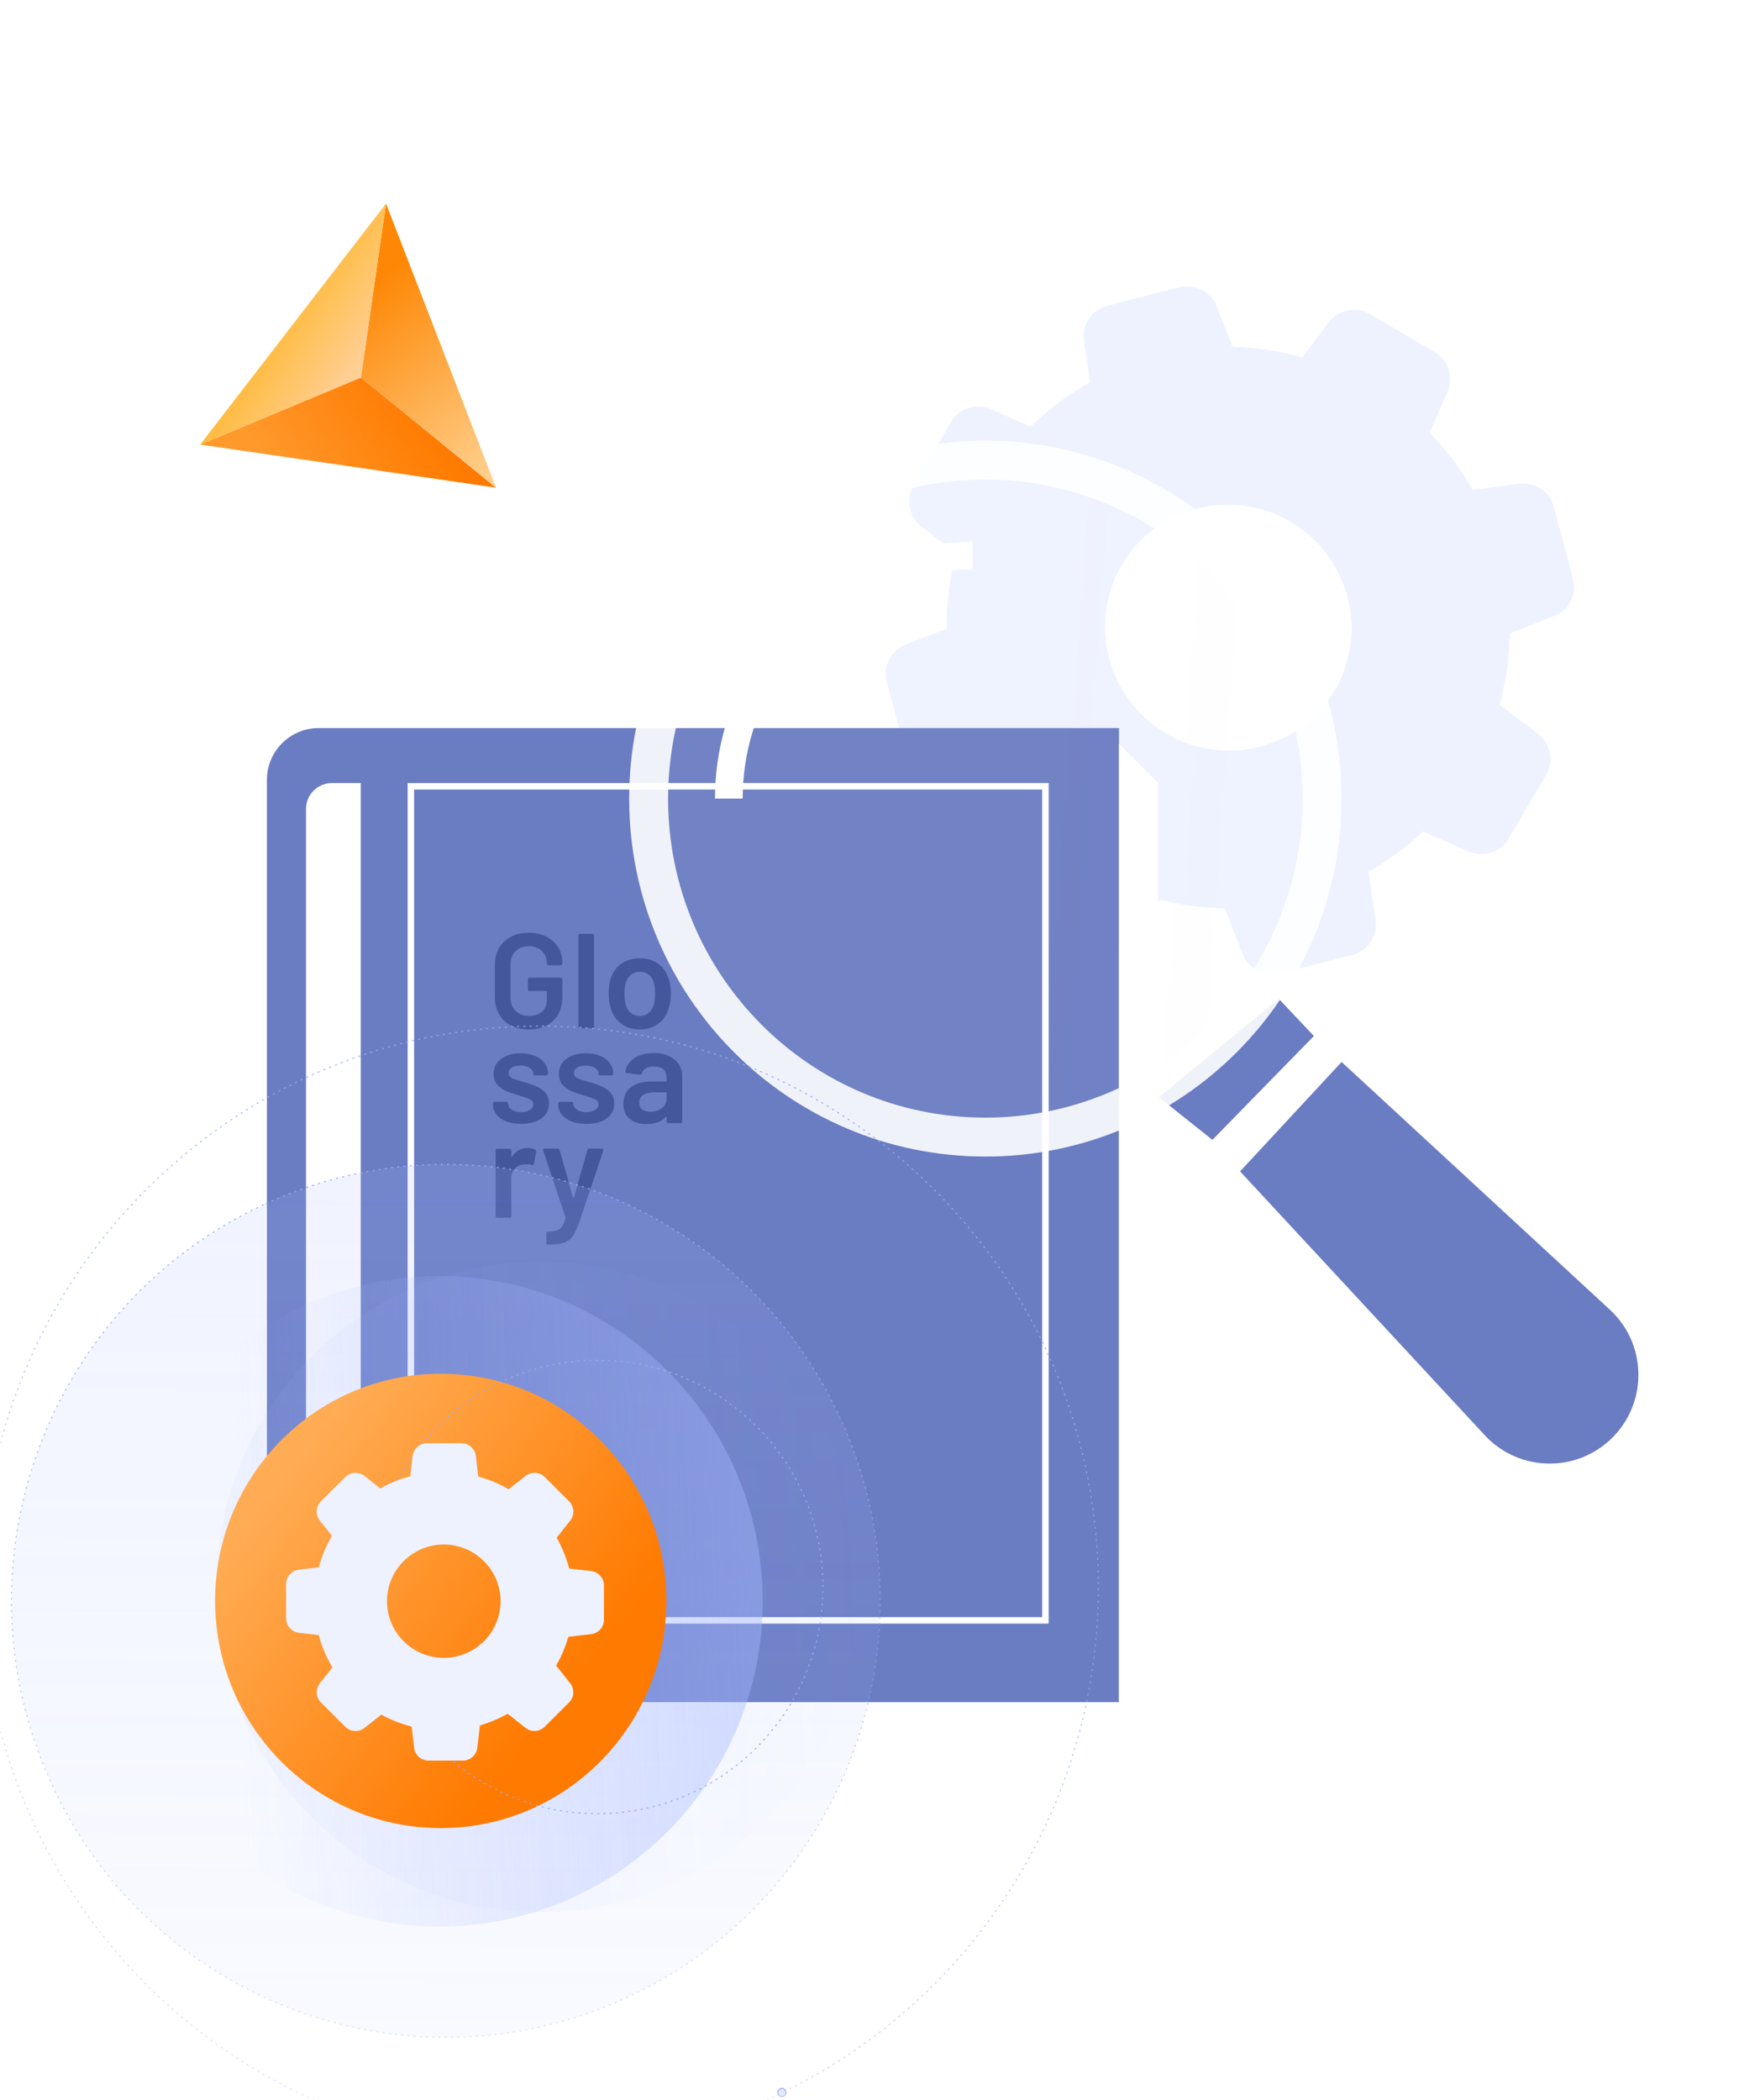 <svg width="223" height="266" viewBox="0 0 223 266" fill="none" xmlns="http://www.w3.org/2000/svg">
<path d="M146.972 113.942C149.662 114.625 152.421 115.001 155.187 115.052L157.462 120.863C158.206 122.762 160.248 123.796 162.212 123.303L171.352 120.955C173.323 120.448 174.581 118.555 174.291 116.54L173.414 110.416C175.92 108.999 178.231 107.285 180.311 105.308L186.083 107.854C187.954 108.677 190.129 107.98 191.15 106.24L195.911 98.125C196.932 96.385 196.479 94.146 194.847 92.915L189.984 89.258C190.813 86.309 191.249 83.276 191.297 80.216L196.881 78.066C198.782 77.335 199.807 75.305 199.301 73.346L196.891 64.221C196.371 62.254 194.465 60.989 192.444 61.265L186.593 62.053C185.086 59.415 183.262 56.975 181.129 54.81L183.407 49.642C184.223 47.781 183.51 45.609 181.758 44.581L173.588 39.788C171.837 38.761 169.593 39.199 168.367 40.818L165.007 45.26C162.12 44.443 159.151 44.017 156.173 43.951L154.159 38.823C153.415 36.925 151.373 35.891 149.41 36.384L140.291 38.726C138.32 39.233 137.062 41.126 137.351 43.141L138.112 48.429C135.358 49.956 132.837 51.84 130.586 54.045L125.573 51.835C123.702 51.012 121.527 51.709 120.506 53.449L115.745 61.564C114.725 63.304 115.177 65.543 116.809 66.774L121.184 70.072C120.33 73.189 119.918 76.4 119.951 79.636L114.775 81.624C112.875 82.354 111.85 84.384 112.356 86.343L114.765 95.468C115.285 97.435 117.192 98.7 119.212 98.424L125.029 97.633C126.567 100.217 128.431 102.589 130.582 104.692L128.222 110.031C127.406 111.892 128.119 114.064 129.871 115.091L138.041 119.885C139.792 120.912 142.036 120.474 143.262 118.855L146.972 113.942ZM142.12 71.574C146.458 64.179 156.053 61.714 163.498 66.082C170.942 70.449 173.472 80.028 169.134 87.422C164.796 94.817 155.2 97.282 147.756 92.914C140.311 88.547 137.781 78.968 142.12 71.574Z" fill="#EEF2FF"/>
<mask id="mask0_1040_6061" style="mask-type:alpha" maskUnits="userSpaceOnUse" x="0" y="0" width="223" height="266">
<rect width="222.253" height="265.737" fill="#D9D9D9"/>
</mask>
<g mask="url(#mask0_1040_6061)">
<path d="M141.784 92.219H40.38C36.757 92.219 33.82 95.156 33.82 98.779V215.601H141.784V92.219Z" fill="#6A7CC2"/>
<path d="M66.992 130.389C66.137 130.389 65.385 130.223 64.735 129.893C64.085 129.551 63.584 129.072 63.231 128.457C62.877 127.841 62.701 127.135 62.701 126.337V122.199C62.701 121.39 62.877 120.684 63.231 120.079C63.584 119.464 64.085 118.991 64.735 118.66C65.385 118.319 66.137 118.148 66.992 118.148C67.835 118.148 68.576 118.313 69.214 118.643C69.864 118.974 70.366 119.424 70.719 119.994C71.072 120.564 71.249 121.208 71.249 121.926V122.063C71.249 122.12 71.226 122.171 71.18 122.217C71.146 122.251 71.101 122.268 71.044 122.268H69.488C69.431 122.268 69.38 122.251 69.334 122.217C69.3 122.171 69.283 122.12 69.283 122.063V121.977C69.283 121.362 69.072 120.855 68.65 120.456C68.24 120.057 67.687 119.857 66.992 119.857C66.297 119.857 65.738 120.068 65.316 120.49C64.895 120.9 64.684 121.447 64.684 122.131V126.405C64.684 127.089 64.906 127.642 65.35 128.064C65.795 128.474 66.371 128.679 67.077 128.679C67.761 128.679 68.297 128.502 68.684 128.149C69.083 127.784 69.283 127.289 69.283 126.662V125.602C69.283 125.545 69.254 125.516 69.197 125.516H67.094C67.037 125.516 66.986 125.499 66.941 125.465C66.906 125.419 66.889 125.368 66.889 125.311V124.046C66.889 123.989 66.906 123.943 66.941 123.909C66.986 123.864 67.037 123.841 67.094 123.841H71.044C71.101 123.841 71.146 123.864 71.18 123.909C71.226 123.943 71.249 123.989 71.249 124.046V126.234C71.249 127.545 70.861 128.565 70.086 129.295C69.323 130.024 68.291 130.389 66.992 130.389ZM73.493 130.252C73.436 130.252 73.385 130.235 73.34 130.201C73.305 130.155 73.288 130.104 73.288 130.047V118.489C73.288 118.432 73.305 118.387 73.34 118.353C73.385 118.307 73.436 118.284 73.493 118.284H75.066C75.123 118.284 75.169 118.307 75.203 118.353C75.249 118.387 75.271 118.432 75.271 118.489V130.047C75.271 130.104 75.249 130.155 75.203 130.201C75.169 130.235 75.123 130.252 75.066 130.252H73.493ZM81.089 130.389C80.188 130.389 79.413 130.161 78.763 129.705C78.125 129.249 77.675 128.616 77.413 127.807C77.219 127.192 77.122 126.542 77.122 125.858C77.122 125.129 77.213 124.479 77.396 123.909C77.658 123.111 78.114 122.49 78.763 122.046C79.413 121.601 80.194 121.379 81.106 121.379C81.972 121.379 82.719 121.601 83.345 122.046C83.984 122.49 84.434 123.106 84.696 123.892C84.901 124.439 85.004 125.089 85.004 125.841C85.004 126.559 84.907 127.209 84.713 127.79C84.451 128.599 84.001 129.238 83.362 129.705C82.724 130.161 81.966 130.389 81.089 130.389ZM81.089 128.679C81.51 128.679 81.869 128.559 82.166 128.32C82.474 128.081 82.696 127.744 82.832 127.311C82.947 126.935 83.004 126.457 83.004 125.875C83.004 125.26 82.947 124.781 82.832 124.439C82.707 124.006 82.491 123.675 82.183 123.448C81.875 123.208 81.499 123.088 81.055 123.088C80.633 123.088 80.268 123.208 79.96 123.448C79.653 123.675 79.43 124.006 79.293 124.439C79.18 124.838 79.123 125.317 79.123 125.875C79.123 126.434 79.18 126.912 79.293 127.311C79.419 127.744 79.635 128.081 79.943 128.32C80.262 128.559 80.644 128.679 81.089 128.679ZM66.052 142.355C65.334 142.355 64.701 142.252 64.154 142.047C63.618 141.83 63.202 141.54 62.906 141.175C62.609 140.799 62.461 140.383 62.461 139.927V139.773C62.461 139.716 62.478 139.67 62.513 139.636C62.558 139.591 62.609 139.568 62.666 139.568H64.171C64.228 139.568 64.273 139.591 64.308 139.636C64.353 139.67 64.376 139.716 64.376 139.773V139.807C64.376 140.092 64.53 140.343 64.838 140.559C65.157 140.765 65.556 140.867 66.034 140.867C66.49 140.867 66.861 140.776 67.146 140.594C67.431 140.4 67.573 140.16 67.573 139.876C67.573 139.613 67.453 139.42 67.214 139.294C66.986 139.157 66.61 139.015 66.086 138.867L65.436 138.662C64.855 138.491 64.365 138.308 63.966 138.115C63.567 137.921 63.231 137.659 62.957 137.328C62.684 136.986 62.547 136.553 62.547 136.029C62.547 135.231 62.86 134.598 63.487 134.131C64.114 133.652 64.94 133.413 65.966 133.413C66.661 133.413 67.271 133.527 67.795 133.755C68.32 133.971 68.724 134.279 69.009 134.678C69.294 135.066 69.437 135.51 69.437 136.012C69.437 136.069 69.414 136.12 69.368 136.166C69.334 136.2 69.288 136.217 69.231 136.217H67.778C67.721 136.217 67.67 136.2 67.624 136.166C67.59 136.12 67.573 136.069 67.573 136.012C67.573 135.715 67.425 135.47 67.129 135.277C66.844 135.071 66.45 134.969 65.949 134.969C65.504 134.969 65.14 135.054 64.855 135.225C64.581 135.385 64.444 135.613 64.444 135.909C64.444 136.183 64.576 136.394 64.838 136.542C65.111 136.678 65.561 136.832 66.188 137.003L66.564 137.106C67.168 137.288 67.676 137.476 68.086 137.67C68.496 137.852 68.844 138.115 69.129 138.457C69.414 138.787 69.556 139.22 69.556 139.756C69.556 140.565 69.237 141.203 68.599 141.671C67.961 142.127 67.112 142.355 66.052 142.355ZM74.316 142.355C73.598 142.355 72.965 142.252 72.418 142.047C71.883 141.83 71.466 141.54 71.17 141.175C70.874 140.799 70.726 140.383 70.726 139.927V139.773C70.726 139.716 70.743 139.67 70.777 139.636C70.823 139.591 70.874 139.568 70.931 139.568H72.435C72.492 139.568 72.538 139.591 72.572 139.636C72.618 139.67 72.641 139.716 72.641 139.773V139.807C72.641 140.092 72.794 140.343 73.102 140.559C73.421 140.765 73.82 140.867 74.299 140.867C74.755 140.867 75.125 140.776 75.41 140.594C75.695 140.4 75.838 140.16 75.838 139.876C75.838 139.613 75.718 139.42 75.479 139.294C75.251 139.157 74.874 139.015 74.35 138.867L73.701 138.662C73.119 138.491 72.629 138.308 72.23 138.115C71.831 137.921 71.495 137.659 71.222 137.328C70.948 136.986 70.811 136.553 70.811 136.029C70.811 135.231 71.125 134.598 71.751 134.131C72.378 133.652 73.205 133.413 74.231 133.413C74.926 133.413 75.535 133.527 76.06 133.755C76.584 133.971 76.989 134.279 77.274 134.678C77.559 135.066 77.701 135.51 77.701 136.012C77.701 136.069 77.678 136.12 77.633 136.166C77.599 136.2 77.553 136.217 77.496 136.217H76.043C75.986 136.217 75.934 136.2 75.889 136.166C75.855 136.12 75.838 136.069 75.838 136.012C75.838 135.715 75.689 135.47 75.393 135.277C75.108 135.071 74.715 134.969 74.213 134.969C73.769 134.969 73.404 135.054 73.119 135.225C72.846 135.385 72.709 135.613 72.709 135.909C72.709 136.183 72.84 136.394 73.102 136.542C73.376 136.678 73.826 136.832 74.453 137.003L74.829 137.106C75.433 137.288 75.94 137.476 76.35 137.67C76.761 137.852 77.108 138.115 77.393 138.457C77.678 138.787 77.821 139.22 77.821 139.756C77.821 140.565 77.502 141.203 76.863 141.671C76.225 142.127 75.376 142.355 74.316 142.355ZM82.833 133.379C83.551 133.379 84.183 133.504 84.731 133.755C85.278 134.006 85.699 134.353 85.996 134.798C86.292 135.231 86.44 135.727 86.44 136.285V142.047C86.44 142.104 86.418 142.155 86.372 142.201C86.338 142.235 86.292 142.252 86.235 142.252H84.662C84.605 142.252 84.554 142.235 84.508 142.201C84.474 142.155 84.457 142.104 84.457 142.047V141.5C84.457 141.466 84.446 141.448 84.423 141.448C84.4 141.437 84.377 141.443 84.355 141.466C83.796 142.081 82.987 142.389 81.927 142.389C81.072 142.389 80.365 142.172 79.807 141.739C79.26 141.306 78.986 140.662 78.986 139.807C78.986 138.918 79.294 138.229 79.909 137.738C80.536 137.237 81.414 136.986 82.542 136.986H84.372C84.429 136.986 84.457 136.958 84.457 136.901V136.49C84.457 136.046 84.326 135.704 84.064 135.465C83.802 135.214 83.409 135.088 82.884 135.088C82.451 135.088 82.098 135.168 81.824 135.328C81.562 135.476 81.397 135.687 81.328 135.96C81.294 136.097 81.214 136.154 81.089 136.131L79.431 135.926C79.374 135.915 79.322 135.898 79.277 135.875C79.243 135.841 79.231 135.801 79.243 135.755C79.334 135.06 79.704 134.49 80.354 134.046C81.015 133.601 81.841 133.379 82.833 133.379ZM82.423 140.816C82.981 140.816 83.46 140.668 83.859 140.371C84.258 140.075 84.457 139.699 84.457 139.243V138.439C84.457 138.382 84.429 138.354 84.372 138.354H82.936C82.331 138.354 81.853 138.468 81.499 138.696C81.157 138.924 80.987 139.249 80.987 139.67C80.987 140.035 81.118 140.32 81.38 140.525C81.653 140.719 82.001 140.816 82.423 140.816ZM66.872 145.413C67.237 145.413 67.556 145.487 67.83 145.635C67.921 145.681 67.955 145.766 67.932 145.892L67.641 147.43C67.63 147.567 67.55 147.607 67.402 147.55C67.231 147.493 67.032 147.465 66.804 147.465C66.656 147.465 66.542 147.47 66.462 147.482C65.983 147.504 65.584 147.675 65.265 147.995C64.946 148.302 64.786 148.707 64.786 149.208V154.047C64.786 154.104 64.764 154.155 64.718 154.201C64.684 154.235 64.638 154.252 64.581 154.252H63.008C62.951 154.252 62.9 154.235 62.854 154.201C62.82 154.155 62.803 154.104 62.803 154.047V145.721C62.803 145.664 62.82 145.618 62.854 145.584C62.9 145.538 62.951 145.516 63.008 145.516H64.581C64.638 145.516 64.684 145.538 64.718 145.584C64.764 145.618 64.786 145.664 64.786 145.721V146.49C64.786 146.536 64.792 146.564 64.803 146.576C64.826 146.576 64.849 146.558 64.872 146.524C65.35 145.783 66.017 145.413 66.872 145.413ZM69.344 157.654C69.31 157.654 69.281 157.631 69.258 157.586C69.236 157.552 69.224 157.506 69.224 157.449V156.218C69.224 156.161 69.241 156.11 69.276 156.064C69.321 156.03 69.372 156.013 69.429 156.013H69.447C69.914 156.002 70.279 155.95 70.541 155.859C70.803 155.779 71.019 155.62 71.19 155.38C71.361 155.141 71.515 154.782 71.652 154.303C71.663 154.28 71.663 154.246 71.652 154.201L68.831 145.738C68.82 145.715 68.814 145.687 68.814 145.652C68.814 145.55 68.871 145.498 68.985 145.498H70.66C70.786 145.498 70.865 145.555 70.9 145.669L72.609 151.687C72.621 151.722 72.638 151.739 72.661 151.739C72.683 151.739 72.701 151.722 72.712 151.687L74.422 145.669C74.456 145.555 74.536 145.498 74.661 145.498H76.285C76.354 145.498 76.399 145.521 76.422 145.567C76.456 145.601 76.462 145.658 76.439 145.738L73.43 154.731C73.145 155.54 72.866 156.144 72.592 156.543C72.319 156.942 71.943 157.227 71.464 157.398C70.997 157.569 70.33 157.654 69.464 157.654H69.344Z" fill="#44569C"/>
<path d="M38.772 102.465C38.772 100.653 40.241 99.185 42.052 99.185H45.706V205.652H38.772V102.465Z" fill="white"/>
<rect x="52.059" y="99.595" width="80.401" height="105.647" stroke="white" stroke-width="0.82"/>
<path d="M141.784 215.602V94.21L146.737 99.165V215.602H141.784Z" fill="white"/>
<path d="M169.986 134.513L157.124 148.373L188.12 181.788C192.227 186.215 199.099 186.605 203.679 182.669C208.775 178.291 208.915 170.448 203.978 165.891L169.986 134.513Z" fill="#6A7CC2"/>
<path d="M166.478 131.224L162.035 126.525L146.835 138.976L153.617 144.379L166.478 131.224Z" fill="#6A7CC2"/>
<g opacity="0.9" filter="url(#filter0_b_1040_6061)">
<ellipse cx="124.852" cy="101.155" rx="45.133" ry="45.339" fill="url(#paint0_linear_1040_6061)"/>
<path d="M167.52 101.155C167.52 124.844 148.406 144.028 124.852 144.028C101.298 144.028 82.185 124.844 82.185 101.155C82.185 77.466 101.298 58.282 124.852 58.282C148.406 58.282 167.52 77.466 167.52 101.155Z" stroke="white" stroke-width="4.931"/>
</g>
<path d="M92.348 101.155C92.348 84.159 106.168 70.381 123.216 70.381" stroke="white" stroke-width="3.509"/>
<path d="M45.73 47.822L25.366 56.309L44.11 59.041L62.855 61.773L45.73 47.822Z" fill="url(#paint1_linear_1040_6061)"/>
<path d="M45.729 47.821L62.853 61.772L48.911 25.786L45.729 47.821Z" fill="url(#paint2_linear_1040_6061)"/>
<path d="M45.73 47.822L25.366 56.309L48.913 25.787L45.73 47.822Z" fill="url(#paint3_linear_1040_6061)"/>
<path d="M139.162 200.381C139.511 239.619 108.129 271.712 69.069 272.062C30.009 272.412 -1.937 240.887 -2.286 201.649C-2.634 162.41 28.747 130.318 67.807 129.968C106.867 129.618 138.814 161.143 139.162 200.381Z" stroke="url(#paint4_linear_1040_6061)" stroke-width="0.132" stroke-dasharray="0.26 0.53"/>
<path d="M33.662 152.475C61.313 139.81 93.95 152.06 106.558 179.838C119.165 207.616 106.97 240.401 79.319 253.066C51.667 265.732 19.031 253.481 6.423 225.703C-6.184 197.926 6.011 165.14 33.662 152.475Z" fill="url(#paint5_linear_1040_6061)" stroke="url(#paint6_linear_1040_6061)" stroke-width="0.132" stroke-dasharray="0.26 0.53"/>
<path d="M109.448 200.646C109.65 223.398 91.453 242.007 68.804 242.21C46.156 242.413 27.631 224.133 27.429 201.381C27.227 178.629 45.424 160.02 68.073 159.817C90.721 159.614 109.245 177.894 109.448 200.646Z" fill="url(#paint7_linear_1040_6061)"/>
<path d="M96.636 202.46C96.838 225.212 78.641 243.821 55.993 244.024C33.344 244.227 14.82 225.947 14.618 203.195C14.415 180.443 32.612 161.834 55.261 161.631C77.909 161.428 96.434 179.708 96.636 202.46Z" fill="url(#paint8_linear_1040_6061)"/>
<ellipse cx="0.516" cy="0.515" rx="0.516" ry="0.515" transform="matrix(0.42 -0.907 0.906 0.423 98.385 265.293)" fill="#DDE7FF" stroke="#99ABF3" stroke-width="0.132"/>
<path d="M56.098 231.551C71.886 231.408 84.572 218.41 84.429 202.518C84.288 186.626 71.373 173.858 55.584 174.001C39.796 174.145 27.11 187.145 27.253 203.035C27.396 218.927 40.31 231.695 56.098 231.551Z" fill="url(#paint9_linear_1040_6061)"/>
<path d="M104.271 200.757C104.411 216.616 91.728 229.587 75.941 229.728C60.154 229.87 47.243 217.128 47.102 201.27C46.961 185.411 59.644 172.44 75.431 172.298C91.218 172.157 104.13 184.898 104.271 200.757Z" stroke="#99ABF3" stroke-width="0.132" stroke-dasharray="0.26 0.53"/>
<path d="M60.806 218.548C62.031 218.191 63.212 217.697 64.321 217.071L66.573 218.853C67.31 219.435 68.36 219.37 69.023 218.715L72.1 215.645C72.763 214.983 72.821 213.936 72.238 213.201L70.467 210.968C71.13 209.818 71.648 208.596 72.012 207.323L74.892 206.988C75.825 206.879 76.525 206.094 76.525 205.162L76.525 200.819C76.525 199.888 75.825 199.103 74.892 198.993L72.114 198.673C71.757 197.306 71.225 195.996 70.532 194.767L72.246 192.606C72.829 191.871 72.763 190.824 72.107 190.162L69.03 187.092C68.367 186.43 67.317 186.372 66.581 186.954L64.445 188.634C63.234 187.936 61.944 187.39 60.595 187.026L60.296 184.437C60.187 183.506 59.399 182.807 58.466 182.807L54.114 182.807C53.181 182.807 52.393 183.506 52.284 184.437L51.985 186.99C50.651 187.339 49.375 187.863 48.179 188.532L46.189 186.961C45.453 186.379 44.403 186.445 43.739 187.099L40.67 190.162C40.006 190.824 39.948 191.871 40.531 192.606L42.062 194.534C41.326 195.785 40.765 197.124 40.386 198.528L37.885 198.819C36.952 198.928 36.252 199.714 36.252 200.645L36.252 204.988C36.252 205.919 36.952 206.705 37.885 206.814L40.386 207.105C40.772 208.545 41.355 209.92 42.121 211.2L40.531 213.201C39.948 213.936 40.014 214.983 40.67 215.645L43.746 218.715C44.41 219.377 45.46 219.435 46.196 218.853L48.318 217.18C49.528 217.849 50.818 218.359 52.16 218.693L52.466 221.37C52.575 222.302 53.363 223 54.296 223L58.648 223C59.582 223 60.369 222.302 60.478 221.37L60.806 218.548ZM49.032 202.813C49.032 198.855 52.262 195.632 56.228 195.632C60.194 195.632 63.424 198.855 63.424 202.813C63.424 206.77 60.194 209.993 56.228 209.993C52.262 209.993 49.032 206.77 49.032 202.813Z" fill="#EEF2FF"/>
</g>
<defs>
<filter id="filter0_b_1040_6061" x="74.456" y="50.552" width="100.793" height="101.206" filterUnits="userSpaceOnUse" color-interpolation-filters="sRGB">
<feFlood flood-opacity="0" result="BackgroundImageFix"/>
<feGaussianBlur in="BackgroundImageFix" stdDeviation="2.632"/>
<feComposite in2="SourceAlpha" operator="in" result="effect1_backgroundBlur_1040_6061"/>
<feBlend mode="normal" in="SourceGraphic" in2="effect1_backgroundBlur_1040_6061" result="shape"/>
</filter>
<linearGradient id="paint0_linear_1040_6061" x1="100.834" y1="35.492" x2="356.306" y2="53.393" gradientUnits="userSpaceOnUse">
<stop offset="0.145" stop-color="#FFFCFC" stop-opacity="0.05"/>
<stop offset="1" stop-color="#BECBFF" stop-opacity="0"/>
</linearGradient>
<linearGradient id="paint1_linear_1040_6061" x1="34.586" y1="59.824" x2="51.4" y2="48.585" gradientUnits="userSpaceOnUse">
<stop stop-color="#FF992C"/>
<stop offset="1" stop-color="#FF7A00"/>
</linearGradient>
<linearGradient id="paint2_linear_1040_6061" x1="47.849" y1="35.335" x2="69.9" y2="65.58" gradientUnits="userSpaceOnUse">
<stop stop-color="#FE8705"/>
<stop offset="1" stop-color="#FFE6B6"/>
</linearGradient>
<linearGradient id="paint3_linear_1040_6061" x1="34.937" y1="37.435" x2="46.45" y2="45.212" gradientUnits="userSpaceOnUse">
<stop stop-color="#FFB72C"/>
<stop offset="1" stop-color="#FFCF96"/>
</linearGradient>
<linearGradient id="paint4_linear_1040_6061" x1="95.149" y1="133.995" x2="37.353" y2="267.048" gradientUnits="userSpaceOnUse">
<stop stop-color="#99ABF3"/>
<stop offset="1" stop-color="#99ABF3" stop-opacity="0.37"/>
</linearGradient>
<linearGradient id="paint5_linear_1040_6061" x1="49.117" y1="266.101" x2="49.956" y2="99.058" gradientUnits="userSpaceOnUse">
<stop stop-color="#A4B7FF" stop-opacity="0.06"/>
<stop offset="1" stop-color="#A4B7FF" stop-opacity="0.2"/>
</linearGradient>
<linearGradient id="paint6_linear_1040_6061" x1="51.701" y1="143.891" x2="56.877" y2="262.181" gradientUnits="userSpaceOnUse">
<stop stop-color="#99ABF3"/>
<stop offset="1" stop-color="#99ABF3" stop-opacity="0.34"/>
</linearGradient>
<linearGradient id="paint7_linear_1040_6061" x1="15.875" y1="201.636" x2="109.414" y2="195.444" gradientUnits="userSpaceOnUse">
<stop stop-color="#A4B7FF" stop-opacity="0.1"/>
<stop offset="1" stop-color="#A4B7FF" stop-opacity="0"/>
</linearGradient>
<linearGradient id="paint8_linear_1040_6061" x1="30.239" y1="198.932" x2="96.599" y2="197.218" gradientUnits="userSpaceOnUse">
<stop stop-color="#A4B7FF" stop-opacity="0"/>
<stop offset="1" stop-color="#A4B7FF" stop-opacity="0.45"/>
</linearGradient>
<linearGradient id="paint9_linear_1040_6061" x1="45.945" y1="174" x2="81.638" y2="202.166" gradientUnits="userSpaceOnUse">
<stop stop-color="#FFAC54"/>
<stop offset="1" stop-color="#FF7A00"/>
</linearGradient>
</defs>
</svg>
